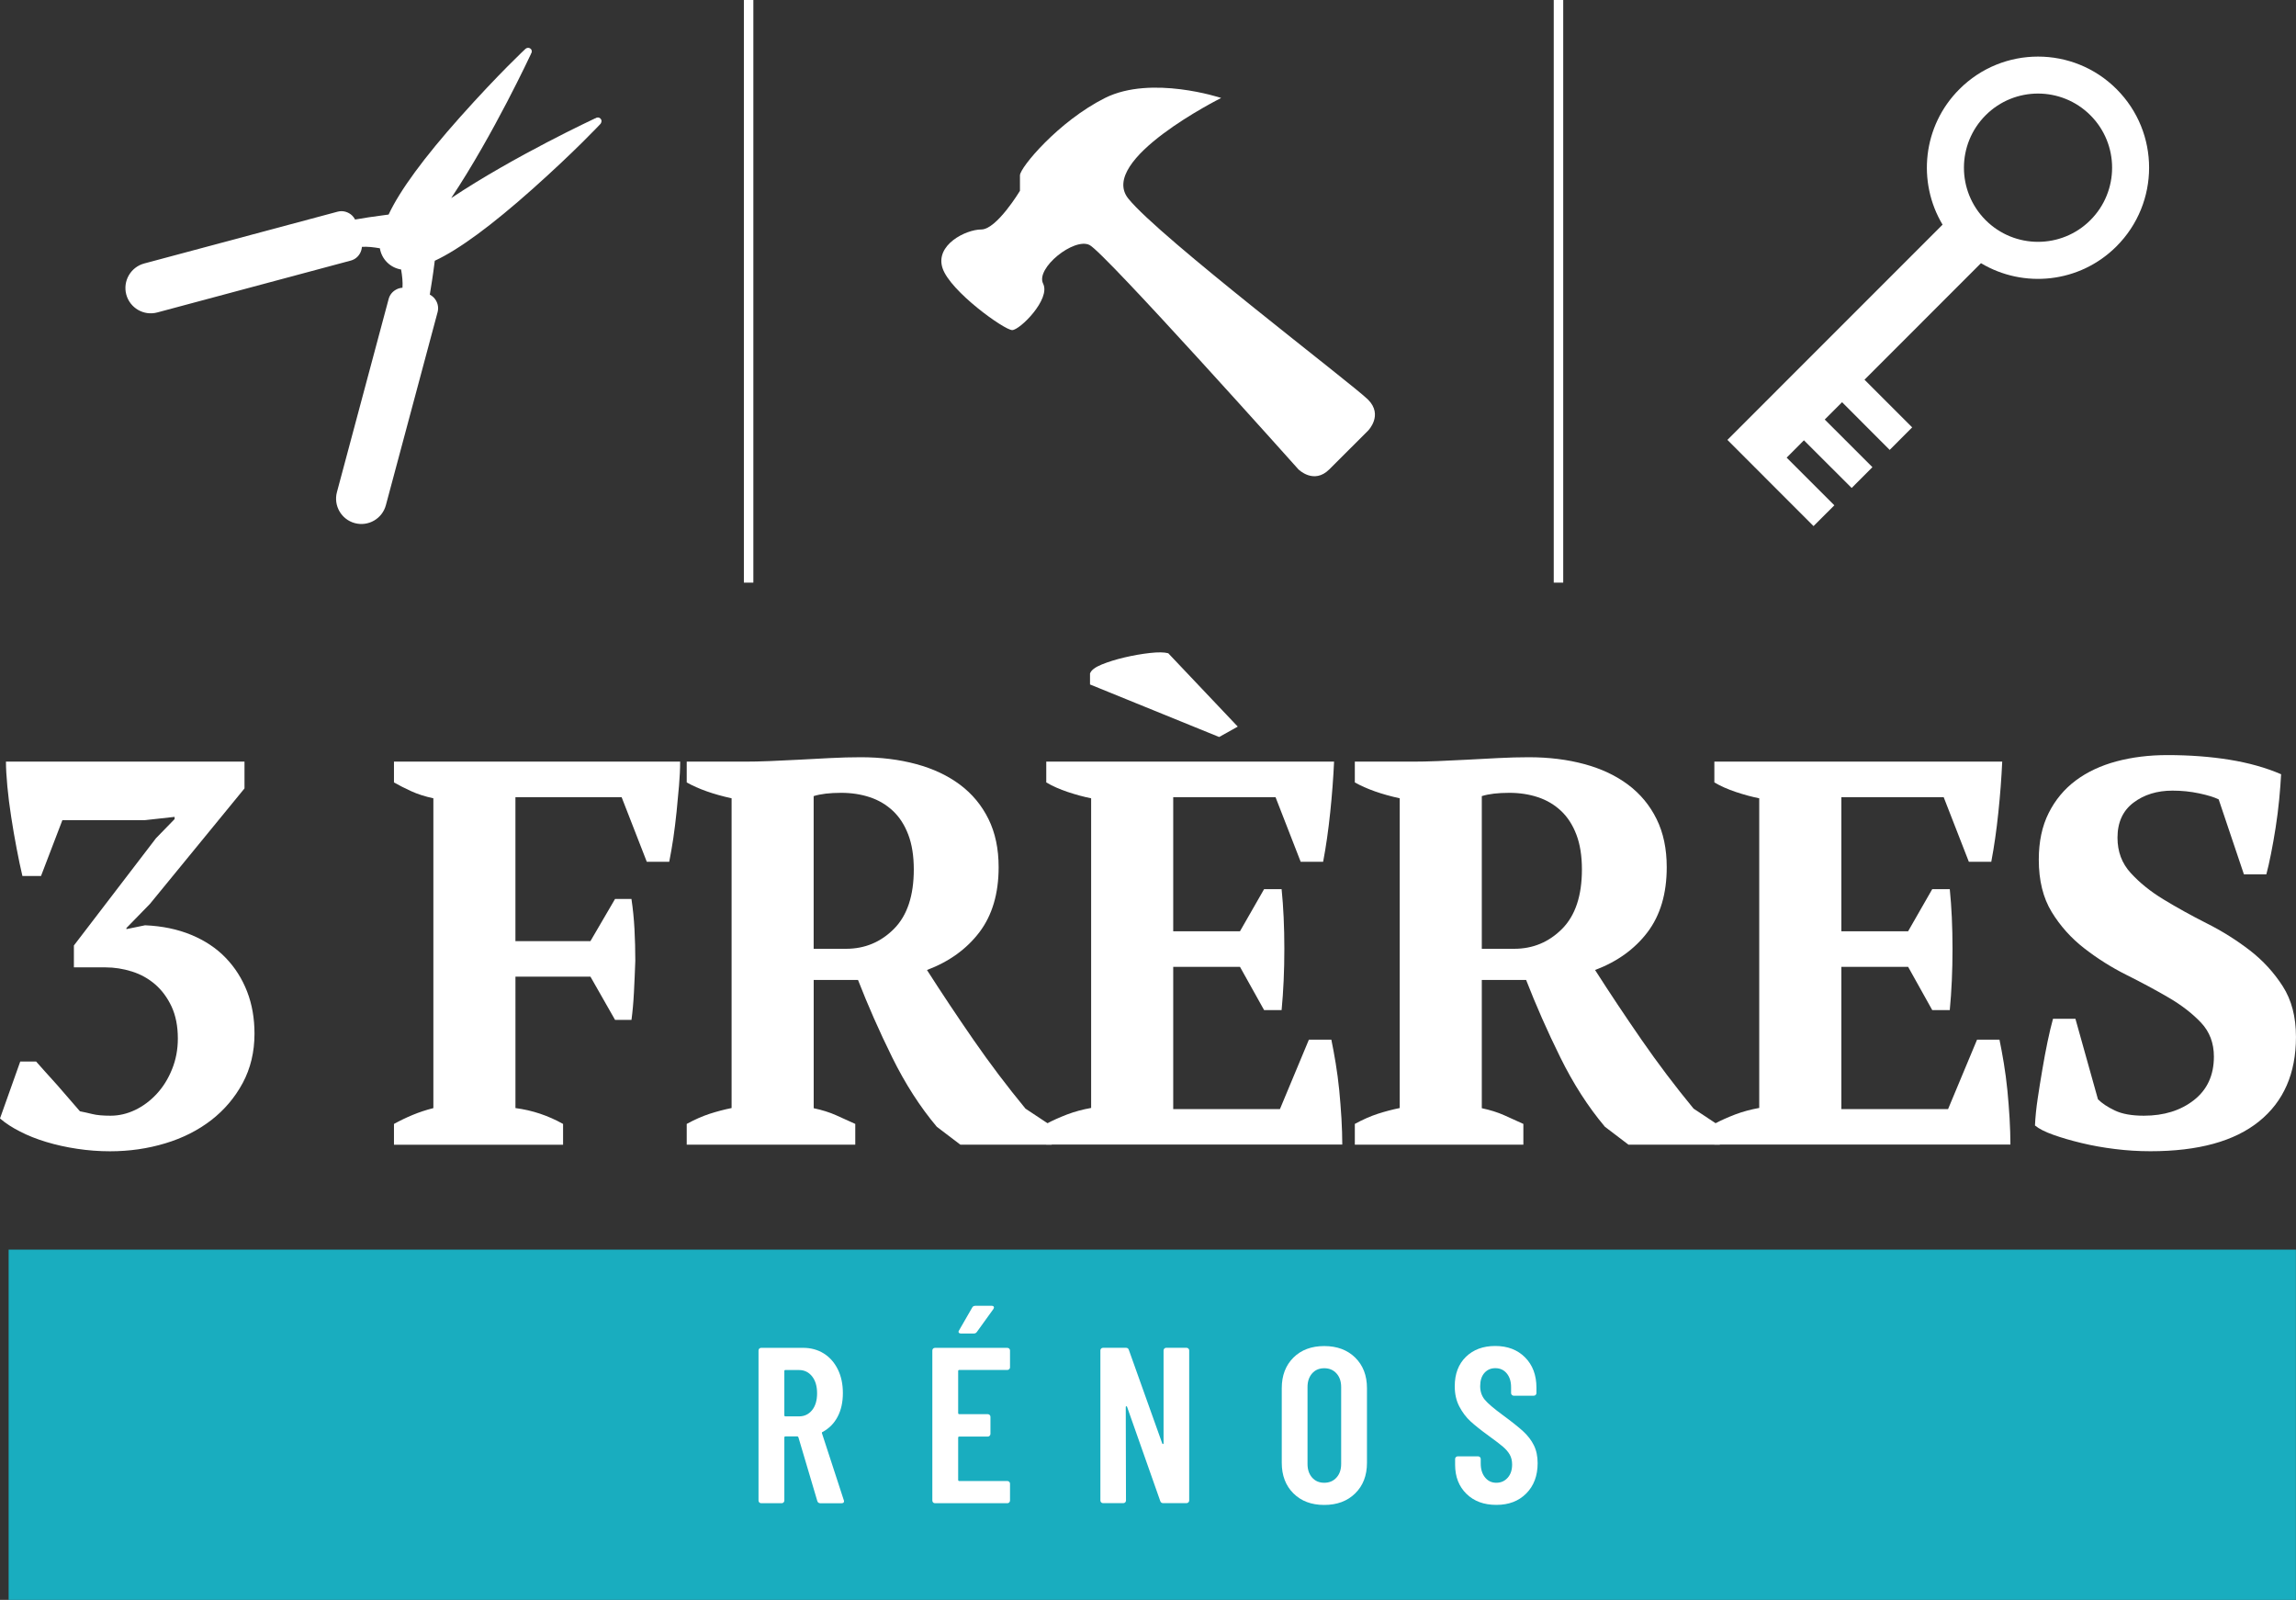 <?xml version="1.0" encoding="utf-8"?>
<!-- Generator: Adobe Illustrator 16.0.0, SVG Export Plug-In . SVG Version: 6.00 Build 0)  -->
<!DOCTYPE svg PUBLIC "-//W3C//DTD SVG 1.1//EN" "http://www.w3.org/Graphics/SVG/1.1/DTD/svg11.dtd">
<svg version="1.1" id="Layer_1" xmlns="http://www.w3.org/2000/svg" xmlns:xlink="http://www.w3.org/1999/xlink" x="0px" y="0px"
	 width="104.896px" height="73.085px" viewBox="0 0 104.896 73.085" enable-background="new 0 0 104.896 73.085"
	 xml:space="preserve">
<rect x="0" y="0" width="104.896" height="73.085" fill="#333333" stroke="none"/>
<path fill="#FFFFFF" d="M33.985,0v26.616h0.433V0H33.985z"/>
<path fill="#FFFFFF" d="M70.985,0v26.616h0.433V0H70.985z"/>
<rect x="0.394" y="57.085" fill="#19ADBF" width="104.498" height="16"/>
<path fill="#FFFFFF" d="M27.448,5.644c-0.019,0.019-1.136,1.222-3.111,2.983c-1.875,1.67-3.369,2.771-4.474,3.285
	c-0.006,0.054-0.014,0.107-0.021,0.163c-0.063,0.511-0.145,1.008-0.206,1.382c0.063,0.034,0.118,0.075,0.17,0.125
	c0.178,0.177,0.25,0.435,0.188,0.67c0,0-2.361,8.812-2.365,8.827c-0.166,0.617-0.801,0.984-1.418,0.818
	c-0.616-0.165-0.983-0.8-0.817-1.417c0.004-0.014,2.364-8.829,2.364-8.829c0.05-0.182,0.171-0.333,0.343-0.424
	c0.088-0.05,0.187-0.076,0.287-0.083c0.018-0.249-0.011-0.538-0.063-0.833c-0.234-0.039-0.462-0.148-0.642-0.329
	c-0.181-0.181-0.289-0.405-0.328-0.64c-0.291-0.051-0.573-0.082-0.819-0.065c-0.011,0.101-0.035,0.197-0.084,0.287
	c-0.091,0.169-0.242,0.291-0.427,0.34c0,0-8.821,2.364-8.838,2.369c-0.617,0.166-1.252-0.202-1.418-0.819
	c-0.164-0.617,0.203-1.251,0.817-1.417c0.019-0.006,8.84-2.367,8.84-2.367c0.234-0.064,0.492,0.007,0.671,0.185
	c0.051,0.051,0.092,0.11,0.125,0.173h0.002c0.371-0.064,0.86-0.143,1.366-0.205c0.058-0.008,0.109-0.014,0.164-0.021
	c0.515-1.103,1.613-2.6,3.283-4.473C22.801,3.352,24,2.238,24.018,2.221l0.002,0.002c0.063-0.055,0.164-0.052,0.228,0.009
	c0.063,0.063,0.063,0.164,0.006,0.23l0.004,0.002c-0.022,0.042-1.704,3.67-3.645,6.585c2.911-1.94,6.545-3.625,6.588-3.648
	l0.004,0.004c0.063-0.055,0.164-0.052,0.228,0.01c0.062,0.061,0.063,0.157,0.012,0.226L27.448,5.644z"/>
<path fill="#FFFFFF" d="M62.501,19.674c0,0-1.062,1.06-1.769,1.767s-1.412,0-1.412,0s-8.838-9.895-9.543-10.249
	c-0.707-0.354-2.476,1.06-2.12,1.767c0.354,0.707-1.062,2.12-1.414,2.12c-0.354,0-2.828-1.767-3.181-2.828
	c-0.354-1.06,1.062-1.768,1.769-1.768c0.705,0,1.767-1.766,1.767-1.766s0-0.354,0-0.708c0-0.354,1.769-2.474,3.887-3.534
	c2.121-1.06,5.306,0,5.306,0s-5.656,2.828-4.244,4.595c1.416,1.766,10.25,8.482,10.957,9.188
	C63.208,18.968,62.501,19.674,62.501,19.674z"/>
<path fill="#FFFFFF" d="M96.698,4.071c-1.98-1.981-5.195-1.981-7.177,0c-1.683,1.679-1.938,4.243-0.772,6.192l-9.83,9.832
	l3.935,3.938l0.951-0.95l-2.179-2.177l0.789-0.792l2.181,2.178l0.948-0.951l-2.178-2.177l0.791-0.791l2.176,2.179l1.028-1.029
	l-2.178-2.177h-0.002l5.323-5.324c1.943,1.162,4.504,0.917,6.19-0.768C98.681,9.267,98.681,6.054,96.698,4.071z M95.503,10.056
	c-1.321,1.322-3.465,1.322-4.787,0c-1.321-1.323-1.321-3.467,0-4.79c1.322-1.323,3.466-1.322,4.787,0
	C96.825,6.588,96.825,8.733,95.503,10.056z"/>
<g>
	<path fill="#FFFFFF" d="M5.05,50.968c0.385,0,0.76-0.088,1.125-0.262c0.366-0.176,0.696-0.422,0.987-0.738
		c0.292-0.315,0.524-0.69,0.699-1.125c0.176-0.434,0.264-0.899,0.264-1.399c0-0.565-0.097-1.054-0.287-1.463
		c-0.191-0.407-0.441-0.745-0.75-1.013c-0.31-0.266-0.663-0.463-1.063-0.588s-0.801-0.188-1.199-0.188h-1.45v-1l3.75-4.899
		l0.851-0.875v-0.101l-1.351,0.149H2.85l-0.976,2.551h-0.85c-0.084-0.352-0.172-0.768-0.263-1.25
		c-0.093-0.482-0.176-0.967-0.25-1.45c-0.075-0.483-0.135-0.95-0.176-1.4c-0.042-0.45-0.063-0.825-0.063-1.125h10.898v1.225
		L6.85,41.292l-1.074,1.102v0.05l0.851-0.175c0.783,0.033,1.486,0.18,2.111,0.438c0.625,0.26,1.15,0.608,1.575,1.051
		c0.425,0.441,0.75,0.955,0.976,1.537c0.227,0.584,0.338,1.227,0.338,1.927c0,0.834-0.181,1.584-0.537,2.25
		c-0.358,0.666-0.838,1.231-1.438,1.698C9.05,51.634,8.35,51.99,7.55,52.23c-0.8,0.242-1.642,0.363-2.523,0.363
		c-0.5,0-1-0.037-1.5-0.113c-0.5-0.074-0.972-0.18-1.413-0.313c-0.44-0.133-0.842-0.291-1.199-0.477
		C0.555,51.507,0.25,51.311,0,51.093l0.925-2.6H1.65c0.101,0.115,0.237,0.271,0.412,0.463c0.175,0.191,0.357,0.396,0.55,0.61
		c0.192,0.218,0.38,0.435,0.563,0.649c0.185,0.217,0.343,0.4,0.477,0.551c0.166,0.033,0.354,0.074,0.563,0.125
		C4.421,50.943,4.7,50.968,5.05,50.968z"/>
	<path fill="#FFFFFF" d="M23.549,50.619c0.768,0.1,1.491,0.342,2.176,0.725v0.949h-7.726v-0.949c0.268-0.148,0.55-0.285,0.851-0.41
		s0.616-0.229,0.949-0.313V36.468c-0.384-0.083-0.721-0.191-1.013-0.325c-0.291-0.133-0.555-0.267-0.787-0.4v-0.95h13.075
		c0,0.333-0.018,0.696-0.051,1.087c-0.033,0.392-0.07,0.792-0.112,1.2c-0.041,0.41-0.093,0.811-0.148,1.201
		c-0.06,0.391-0.121,0.754-0.188,1.088h-1.025L28.4,36.417h-4.852v6.577h3.426l1.125-1.927h0.75
		c0.065,0.435,0.112,0.894,0.138,1.375c0.025,0.483,0.038,0.968,0.038,1.45c-0.019,0.5-0.038,0.982-0.063,1.449
		c-0.024,0.468-0.063,0.884-0.112,1.25h-0.75l-1.125-1.975h-3.426V50.619z"/>
	<path fill="#FFFFFF" d="M37.174,50.625c0.385,0.082,0.727,0.189,1.025,0.322s0.591,0.264,0.875,0.396v0.949h-7.7v-0.949
		c0.366-0.2,0.717-0.354,1.05-0.463c0.333-0.107,0.667-0.195,1-0.262V36.468c-0.833-0.183-1.517-0.425-2.05-0.725v-0.95h2.649
		c0.333,0,0.712-0.008,1.138-0.025s0.871-0.038,1.338-0.063s0.94-0.05,1.425-0.075c0.484-0.025,0.95-0.038,1.4-0.038
		c0.916,0,1.763,0.105,2.536,0.314c0.774,0.209,1.44,0.523,2,0.942s0.991,0.942,1.301,1.569c0.31,0.629,0.463,1.36,0.463,2.199
		c0,1.204-0.292,2.192-0.875,2.965c-0.584,0.771-1.384,1.349-2.399,1.731c0.667,1.043,1.375,2.106,2.125,3.19
		s1.542,2.131,2.375,3.142l1.199,0.795v0.851h-4.175l-1.075-0.817c-0.767-0.911-1.445-1.968-2.036-3.167
		c-0.593-1.2-1.112-2.381-1.563-3.539h-2.025V50.625z M38.431,36.218c-0.521,0-0.938,0.05-1.258,0.15v6.975h1.483
		c0.854,0,1.584-0.305,2.188-0.912c0.604-0.609,0.904-1.514,0.904-2.713c0-0.617-0.084-1.146-0.252-1.588
		c-0.167-0.441-0.401-0.805-0.703-1.088c-0.302-0.283-0.653-0.491-1.058-0.625C39.335,36.285,38.899,36.218,38.431,36.218z"/>
	<path fill="#FFFFFF" d="M60.949,34.793c-0.034,0.75-0.093,1.525-0.177,2.326c-0.083,0.799-0.19,1.549-0.323,2.25h-1.025
		l-1.149-2.952h-4.675v6.125h3.05l1.102-1.924h0.8c0.083,0.814,0.125,1.725,0.125,2.725s-0.042,1.934-0.125,2.8h-0.8l-1.102-1.976
		h-3.05v6.5h4.875l1.324-3.174h1.025c0.065,0.314,0.133,0.674,0.198,1.072s0.121,0.813,0.163,1.238
		c0.041,0.424,0.074,0.854,0.101,1.285c0.024,0.436,0.038,0.834,0.038,1.199H47.799v-0.949c0.283-0.148,0.601-0.291,0.95-0.426
		c0.351-0.133,0.716-0.23,1.101-0.299V36.468c-0.333-0.066-0.688-0.162-1.063-0.287s-0.704-0.271-0.987-0.438v-0.95H60.949z
		 M56.549,33.193l-0.85,0.475l-5.9-2.4v-0.5c0.051-0.15,0.229-0.288,0.537-0.413c0.309-0.125,0.658-0.233,1.052-0.325
		c0.391-0.091,0.773-0.158,1.148-0.2s0.653-0.038,0.838,0.012L56.549,33.193z"/>
	<path fill="#FFFFFF" d="M67.698,50.625c0.384,0.082,0.726,0.189,1.024,0.322c0.3,0.133,0.591,0.264,0.875,0.396v0.949h-7.7v-0.949
		c0.366-0.2,0.718-0.354,1.051-0.463c0.332-0.107,0.667-0.195,1-0.262V36.468c-0.833-0.183-1.518-0.425-2.051-0.725v-0.95h2.649
		c0.333,0,0.712-0.008,1.138-0.025s0.871-0.038,1.338-0.063c0.468-0.025,0.94-0.05,1.426-0.075c0.483-0.025,0.949-0.038,1.399-0.038
		c0.916,0,1.763,0.105,2.536,0.314c0.775,0.209,1.441,0.523,2,0.942c0.56,0.419,0.991,0.942,1.301,1.569
		c0.31,0.629,0.463,1.36,0.463,2.199c0,1.204-0.292,2.192-0.875,2.965c-0.584,0.771-1.384,1.349-2.399,1.731
		c0.667,1.043,1.375,2.106,2.125,3.19s1.542,2.131,2.375,3.142l1.2,0.795v0.851h-4.176l-1.074-0.817
		c-0.768-0.911-1.446-1.968-2.037-3.167c-0.593-1.2-1.112-2.381-1.563-3.539h-2.025V50.625z M68.955,36.218
		c-0.521,0-0.938,0.05-1.257,0.15v6.975h1.482c0.854,0,1.584-0.305,2.188-0.912c0.604-0.609,0.904-1.514,0.904-2.713
		c0-0.617-0.084-1.146-0.252-1.588c-0.167-0.441-0.401-0.805-0.703-1.088c-0.302-0.283-0.653-0.491-1.058-0.625
		C69.859,36.285,69.424,36.218,68.955,36.218z"/>
	<path fill="#FFFFFF" d="M91.474,34.793c-0.034,0.75-0.093,1.525-0.177,2.326c-0.083,0.799-0.19,1.549-0.323,2.25H89.95l-1.15-2.952
		h-4.675v6.125h3.05l1.102-1.924h0.801c0.083,0.814,0.125,1.725,0.125,2.725s-0.042,1.934-0.125,2.8h-0.801l-1.102-1.976h-3.05v6.5
		H89l1.325-3.174h1.024c0.065,0.314,0.133,0.674,0.198,1.072s0.121,0.813,0.163,1.238c0.041,0.424,0.075,0.854,0.101,1.285
		c0.024,0.436,0.038,0.834,0.038,1.199H78.323v-0.949c0.282-0.148,0.6-0.291,0.949-0.426c0.351-0.133,0.716-0.23,1.101-0.299V36.468
		c-0.333-0.066-0.688-0.162-1.063-0.287s-0.704-0.271-0.987-0.438v-0.95H91.474z"/>
	<path fill="#FFFFFF" d="M95.848,50.218c0.185,0.185,0.44,0.355,0.774,0.513c0.333,0.159,0.773,0.237,1.325,0.237
		c0.915,0,1.679-0.237,2.286-0.713c0.607-0.475,0.912-1.137,0.912-1.986c0-0.616-0.194-1.135-0.587-1.551s-0.889-0.801-1.486-1.149
		c-0.602-0.351-1.242-0.694-1.927-1.036c-0.685-0.343-1.323-0.746-1.925-1.214c-0.601-0.467-1.097-1.021-1.487-1.661
		c-0.392-0.642-0.588-1.439-0.588-2.389c0-0.816,0.149-1.525,0.45-2.125c0.3-0.6,0.713-1.096,1.236-1.488
		c0.524-0.391,1.146-0.683,1.862-0.875c0.717-0.191,1.491-0.287,2.324-0.287c1.018,0,1.963,0.071,2.838,0.212
		s1.662,0.362,2.361,0.663c-0.017,0.333-0.046,0.717-0.087,1.15c-0.042,0.434-0.097,0.861-0.163,1.288
		c-0.065,0.424-0.138,0.823-0.212,1.198s-0.146,0.688-0.213,0.938h-1.024l-1.153-3.425c-0.201-0.1-0.498-0.191-0.893-0.275
		s-0.801-0.125-1.219-0.125c-0.703,0-1.298,0.184-1.782,0.55c-0.485,0.367-0.729,0.9-0.729,1.6c0,0.634,0.199,1.171,0.603,1.61
		c0.401,0.441,0.901,0.848,1.505,1.213c0.603,0.367,1.258,0.73,1.969,1.09c0.711,0.355,1.366,0.771,1.969,1.234
		c0.604,0.467,1.104,1.016,1.505,1.641s0.603,1.396,0.603,2.313c0,1.666-0.563,2.953-1.688,3.86
		c-1.125,0.909-2.778,1.362-4.962,1.362c-0.534,0-1.071-0.032-1.612-0.1c-0.542-0.066-1.055-0.158-1.537-0.275
		c-0.483-0.116-0.912-0.241-1.287-0.375c-0.375-0.133-0.654-0.274-0.838-0.426c0.017-0.383,0.059-0.795,0.125-1.235
		c0.065-0.44,0.138-0.884,0.213-1.326c0.074-0.44,0.152-0.86,0.236-1.263c0.083-0.399,0.166-0.75,0.25-1.051h1.024L95.848,50.218z"
		/>
</g>
<g>
	<path fill="#FFFFFF" d="M37.339,68.567l-0.863-2.909c-0.015-0.027-0.03-0.041-0.052-0.041h-0.539c-0.033,0-0.051,0.018-0.051,0.051
		v2.879c0,0.035-0.012,0.063-0.036,0.088c-0.022,0.023-0.052,0.035-0.086,0.035h-0.936c-0.034,0-0.063-0.012-0.087-0.035
		c-0.023-0.024-0.035-0.053-0.035-0.088v-6.854c0-0.032,0.012-0.063,0.035-0.086s0.053-0.035,0.087-0.035h1.911
		c0.358,0,0.677,0.087,0.951,0.259c0.273,0.172,0.487,0.416,0.641,0.729s0.229,0.675,0.229,1.08c0,0.419-0.081,0.78-0.243,1.085
		s-0.391,0.533-0.682,0.689c-0.026,0.006-0.038,0.026-0.03,0.062l0.996,3.053c0.008,0.015,0.011,0.03,0.011,0.052
		c0,0.061-0.037,0.09-0.111,0.09H37.47C37.403,68.667,37.359,68.634,37.339,68.567z M35.834,62.634v2.019
		c0,0.033,0.018,0.05,0.051,0.05h0.62c0.244,0,0.442-0.094,0.596-0.283c0.152-0.188,0.229-0.445,0.229-0.771
		c0-0.323-0.076-0.583-0.229-0.774c-0.153-0.192-0.352-0.289-0.596-0.289h-0.62C35.85,62.583,35.834,62.6,35.834,62.634z"/>
	<path fill="#FFFFFF" d="M46.108,62.548c-0.023,0.022-0.052,0.035-0.086,0.035h-2.196c-0.034,0-0.051,0.017-0.051,0.051v1.916
		c0,0.033,0.017,0.052,0.051,0.052h1.302c0.033,0,0.063,0.013,0.086,0.035c0.023,0.022,0.036,0.053,0.036,0.086v0.78
		c0,0.035-0.013,0.063-0.036,0.086c-0.022,0.025-0.053,0.037-0.086,0.037h-1.302c-0.034,0-0.051,0.017-0.051,0.049v1.929
		c0,0.033,0.017,0.052,0.051,0.052h2.196c0.034,0,0.063,0.012,0.086,0.034s0.036,0.054,0.036,0.086v0.771
		c0,0.035-0.013,0.063-0.036,0.088c-0.023,0.023-0.052,0.035-0.086,0.035h-3.306c-0.033,0-0.063-0.012-0.087-0.035
		c-0.022-0.024-0.034-0.053-0.034-0.088v-6.854c0-0.032,0.012-0.063,0.034-0.086c0.024-0.022,0.054-0.034,0.087-0.034h3.306
		c0.034,0,0.063,0.012,0.086,0.034s0.036,0.054,0.036,0.086v0.771C46.144,62.496,46.133,62.525,46.108,62.548z M43.805,60.878
		c-0.021-0.025-0.018-0.061,0.01-0.101l0.601-1.045c0.026-0.054,0.078-0.081,0.152-0.081H45.3c0.055,0,0.089,0.016,0.103,0.047
		c0.014,0.029,0.007,0.064-0.021,0.105l-0.753,1.044c-0.032,0.048-0.081,0.071-0.142,0.071h-0.58
		C43.86,60.919,43.826,60.908,43.805,60.878z"/>
	<path fill="#FFFFFF" d="M53.195,61.605c0.022-0.023,0.053-0.035,0.086-0.035h0.926c0.033,0,0.063,0.012,0.086,0.035
		c0.025,0.023,0.037,0.053,0.037,0.086v6.855c0,0.033-0.012,0.063-0.037,0.086c-0.022,0.023-0.053,0.035-0.086,0.035H53.14
		c-0.068,0-0.113-0.033-0.134-0.102l-1.515-4.3c-0.007-0.021-0.019-0.028-0.035-0.024s-0.024,0.016-0.024,0.034l0.01,4.271
		c0,0.033-0.012,0.063-0.035,0.086s-0.053,0.035-0.087,0.035h-0.925c-0.034,0-0.063-0.012-0.087-0.035s-0.035-0.053-0.035-0.086
		v-6.855c0-0.033,0.012-0.063,0.035-0.086s0.053-0.035,0.087-0.035h1.047c0.067,0,0.112,0.033,0.133,0.102l1.525,4.27
		c0.006,0.021,0.018,0.029,0.034,0.025c0.019-0.004,0.025-0.016,0.025-0.035v-4.239C53.159,61.658,53.171,61.628,53.195,61.605z"/>
	<path fill="#FFFFFF" d="M59.093,68.222c-0.354-0.352-0.534-0.818-0.534-1.398v-3.408c0-0.582,0.18-1.047,0.534-1.399
		c0.355-0.351,0.824-0.526,1.408-0.526c0.582,0,1.054,0.176,1.412,0.526c0.359,0.353,0.539,0.817,0.539,1.399v3.408
		c0,0.58-0.18,1.047-0.539,1.398c-0.358,0.352-0.83,0.527-1.412,0.527C59.917,68.75,59.448,68.574,59.093,68.222z M61.06,67.498
		c0.143-0.158,0.213-0.367,0.213-0.623v-3.51c0-0.257-0.07-0.465-0.213-0.623c-0.144-0.16-0.328-0.238-0.56-0.238
		c-0.23,0-0.416,0.078-0.555,0.238c-0.139,0.158-0.209,0.366-0.209,0.623v3.51c0,0.256,0.07,0.465,0.209,0.623
		s0.324,0.238,0.555,0.238C60.732,67.736,60.917,67.656,61.06,67.498z"/>
	<path fill="#FFFFFF" d="M66.999,68.244c-0.346-0.338-0.52-0.781-0.52-1.33V66.65c0-0.033,0.012-0.063,0.035-0.086
		c0.024-0.023,0.053-0.035,0.088-0.035h0.924c0.035,0,0.063,0.012,0.088,0.035s0.035,0.053,0.035,0.086v0.203
		c0,0.264,0.065,0.477,0.197,0.639c0.133,0.164,0.305,0.244,0.514,0.244c0.211,0,0.383-0.076,0.52-0.229
		c0.136-0.152,0.203-0.354,0.203-0.604c0-0.176-0.037-0.327-0.11-0.456c-0.074-0.129-0.181-0.25-0.316-0.365
		c-0.135-0.115-0.352-0.279-0.65-0.496c-0.338-0.244-0.61-0.461-0.817-0.649s-0.379-0.417-0.519-0.685
		c-0.141-0.268-0.209-0.576-0.209-0.928c0-0.562,0.17-1.008,0.509-1.34c0.34-0.331,0.786-0.497,1.342-0.497
		c0.563,0,1.018,0.175,1.362,0.522c0.347,0.349,0.519,0.81,0.519,1.385v0.243c0,0.034-0.012,0.063-0.035,0.086
		c-0.023,0.024-0.053,0.036-0.086,0.036h-0.916c-0.033,0-0.063-0.012-0.086-0.036c-0.023-0.022-0.035-0.052-0.035-0.086v-0.265
		c0-0.264-0.066-0.475-0.199-0.633c-0.131-0.16-0.307-0.238-0.522-0.238c-0.203,0-0.369,0.072-0.498,0.217
		c-0.129,0.146-0.193,0.348-0.193,0.605c0,0.242,0.07,0.449,0.209,0.618c0.14,0.169,0.412,0.401,0.818,0.699
		c0.414,0.305,0.727,0.553,0.936,0.745c0.211,0.193,0.373,0.404,0.488,0.635c0.115,0.229,0.174,0.503,0.174,0.82
		c0,0.574-0.174,1.037-0.52,1.385c-0.347,0.35-0.802,0.521-1.363,0.521C67.801,68.748,67.345,68.582,66.999,68.244z"/>
</g>
</svg>
